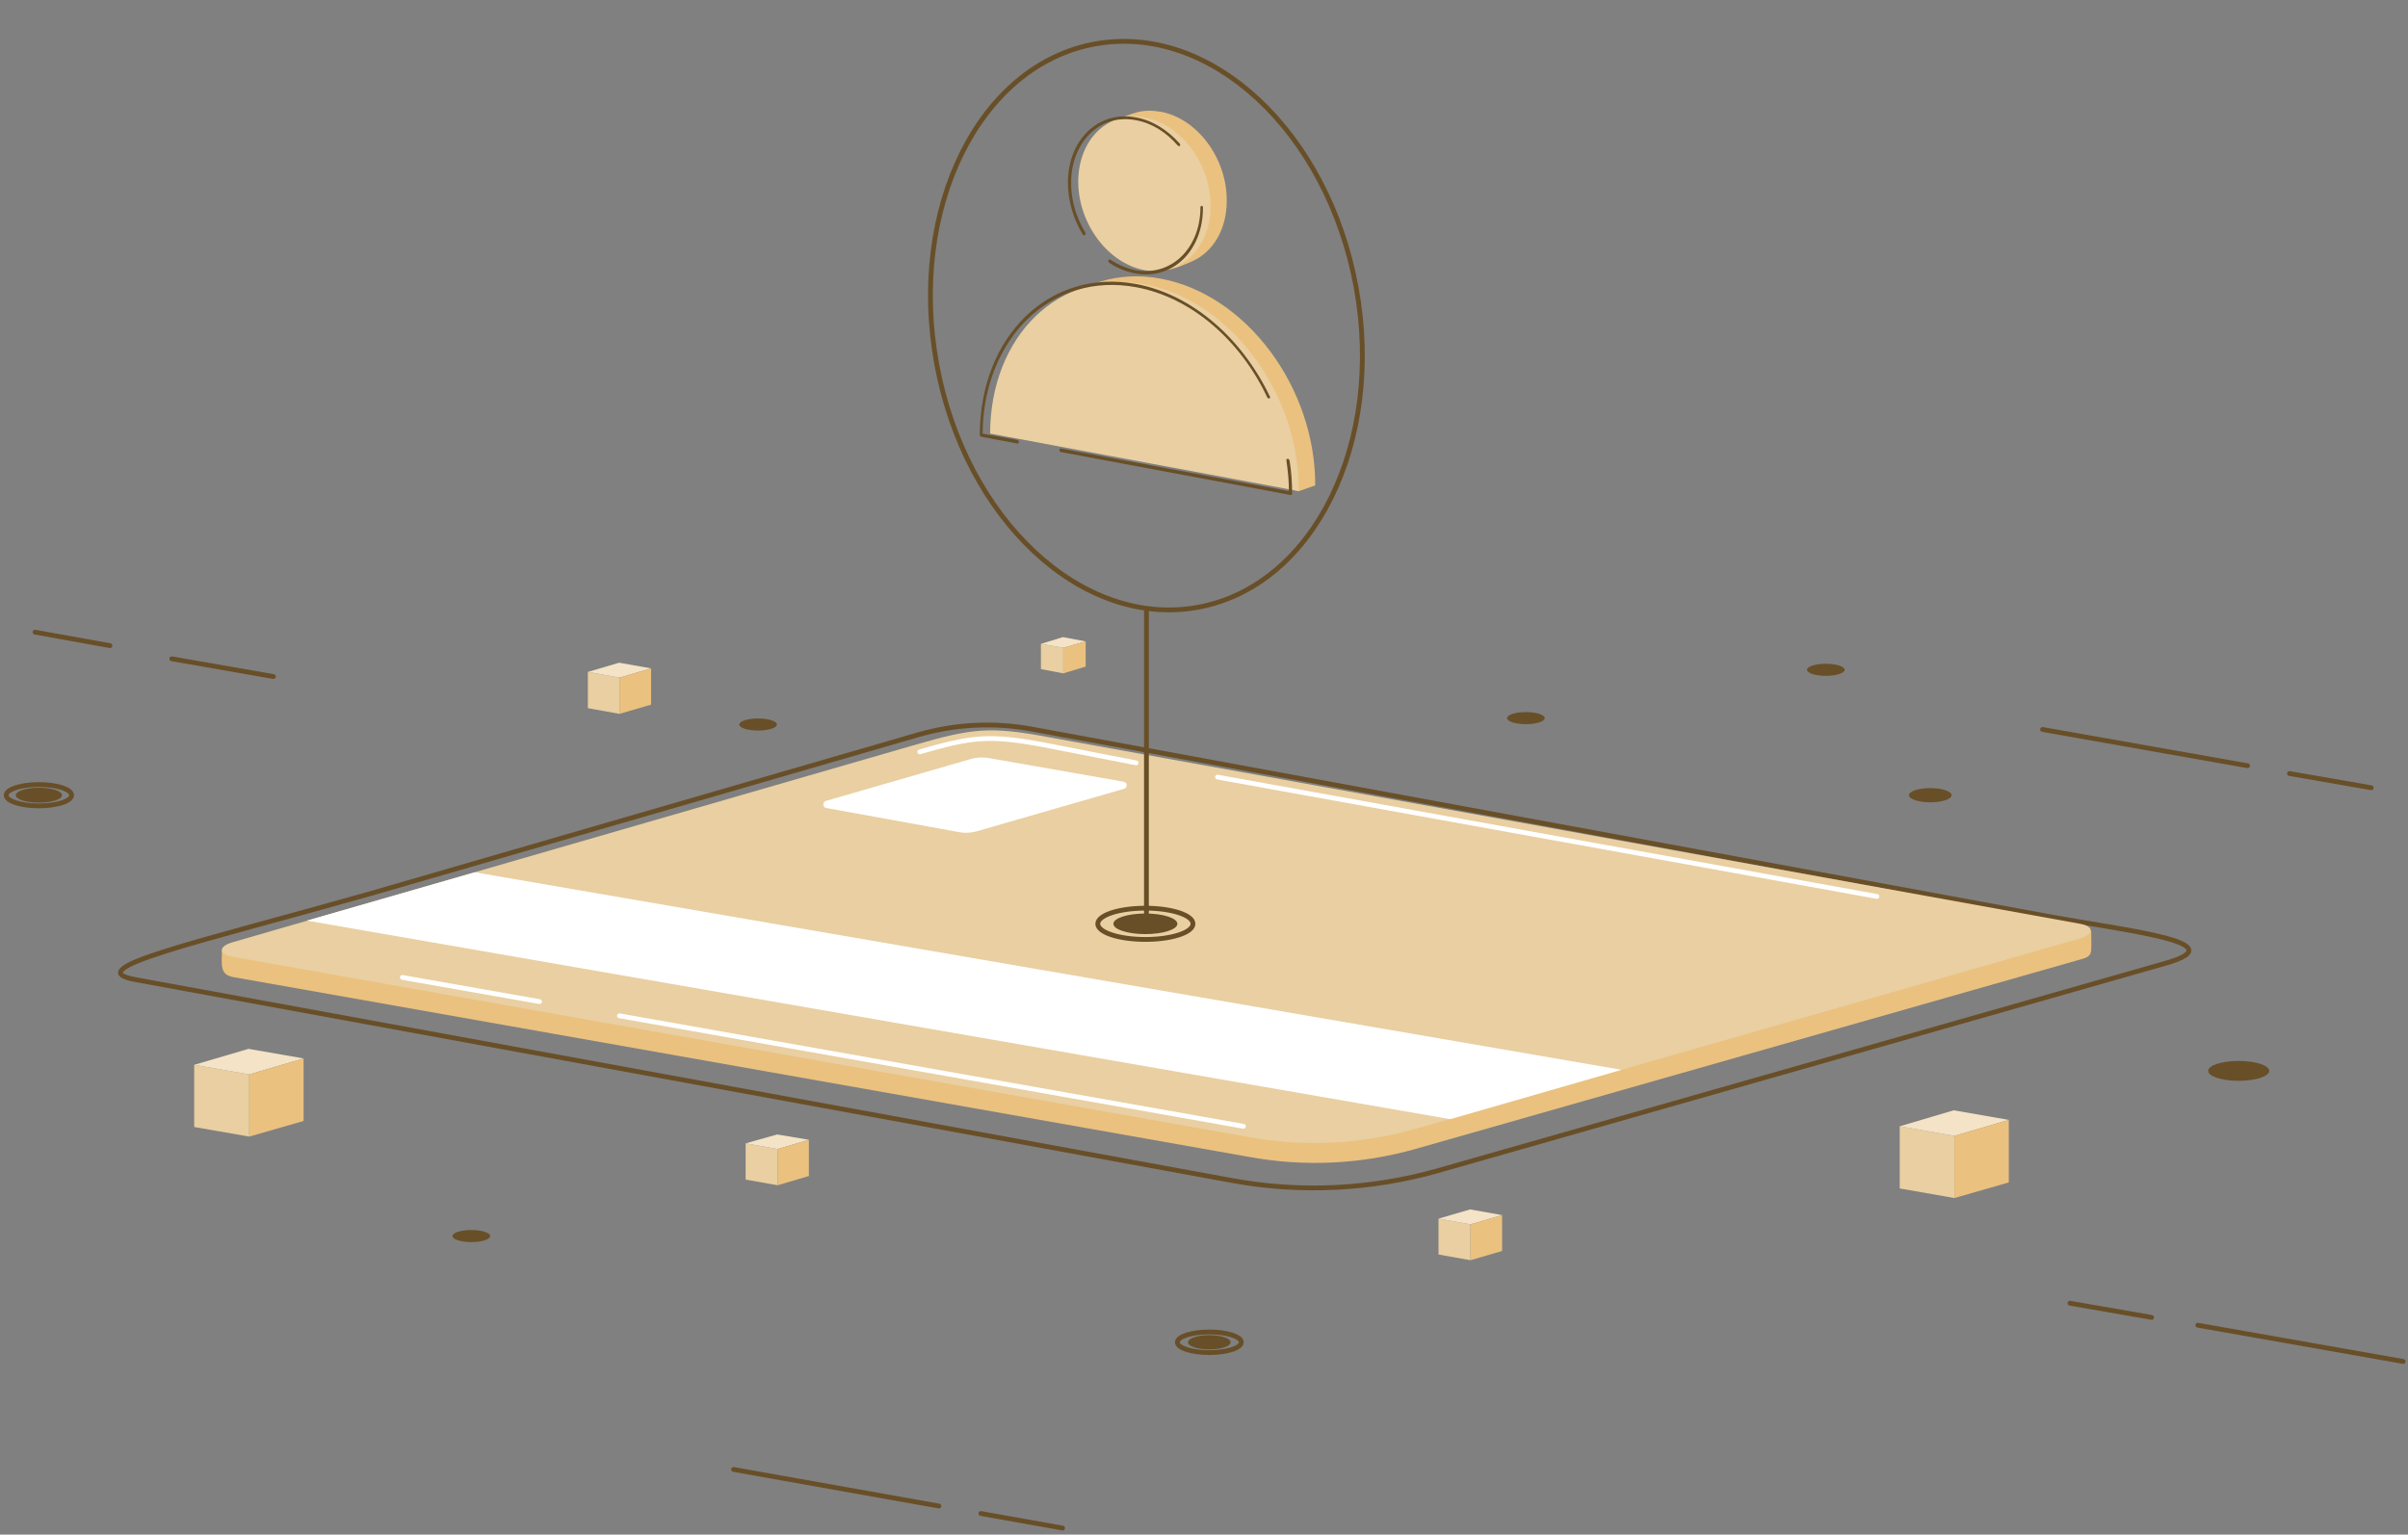 <svg xmlns="http://www.w3.org/2000/svg" width="502" height="320" viewBox="0 0 502 320">
    <rect x="0" y="0" width="502" height="320" fill="#808080" stroke="none"/>
    <g fill="none" fill-rule="evenodd" transform="translate(1 1)">
        <path stroke="#684F28" stroke-linecap="round" stroke-linejoin="round" d="M6.296 130.815L21.926 133.63M34.815 136.37L56 140.074M424.815 151.111L467.556 158.667M476.296 160.296L493.333 163.259M151.926 305.407L194.741 313.037M203.481 314.593L220.519 317.63M457.185 275.333L500 282.889M430.519 270.741L447.556 273.704"/>
        <path stroke="#684F28" d="M76.222 185.333l114.148-33.11c7.704-2.223 15.852-2.667 23.778-1.186l210.593 38.815c16.963 3.185 41.259 5.63 25.481 10.074L298.741 243.11c-13.852 3.926-28.519 4.667-42.741 2.074L27.185 203.26c-12.074-2.222 12.963-7.703 49.037-17.926z"/>
        <path fill="#EAC17F" fill-rule="nonzero" d="M45.26 197.185l389.703-4.074c0 4.815.444 5.185-2.148 5.926l-138.519 39.482c-11.407 3.259-23.333 3.851-34.963 1.703L47.63 202.741c-2.89-.519-2.37-2.593-2.37-5.556z"/>
        <path fill="#E9CFA1" fill-rule="nonzero" d="M47.481 195.481l142.593-41.259c11.556-3.333 15.407-3.778 27.26-1.555l215.333 38.963c3.11.592 2.814 2.296-.223 3.11l-138.296 39.63c-11.407 3.26-23.333 3.852-34.963 1.704L47.555 198.52c-3.11-.519-3.036-2.223-.074-3.038z"/>
        <path stroke="#FFF" stroke-linecap="round" stroke-linejoin="round" d="M190.74 155.778c10.964-3.185 14.593-3.556 25.779-1.482l19.333 3.778M111.481 207.852L82.889 202.815M258.222 233.852L128.148 210.815M252.815 161.037L390.296 185.926"/>
        <path fill="#FFF" fill-rule="nonzero" d="M98 180.889L337.037 222.074 301.333 232.37 62.963 190.963zM204.963 157.037L233.259 162c.815.148.815 1.26.074 1.481l-30.814 8.89c-1.186.296-2.37.37-3.556.148l-27.704-5.038c-.815-.148-.815-1.259-.074-1.481l30.222-8.74c1.186-.371 2.37-.371 3.556-.223z"/>
        <ellipse cx="157.037" cy="150.074" fill="#684F28" fill-rule="nonzero" rx="3.926" ry="1.259"/>
        <ellipse cx="97.259" cy="256.741" fill="#684F28" fill-rule="nonzero" rx="3.926" ry="1.259"/>
        <ellipse cx="317.111" cy="148.741" fill="#684F28" fill-rule="nonzero" rx="3.926" ry="1.259"/>
        <ellipse cx="379.63" cy="138.667" fill="#684F28" fill-rule="nonzero" rx="3.926" ry="1.259"/>
        <ellipse cx="7.111" cy="164.815" fill="#684F28" fill-rule="nonzero" rx="4.815" ry="1.556"/>
        <ellipse cx="7.111" cy="164.815" stroke="#684F28" stroke-linecap="round" stroke-linejoin="round" rx="6.815" ry="2.222"/>
        <ellipse cx="465.704" cy="222.296" fill="#684F28" fill-rule="nonzero" rx="6.37" ry="2.074"/>
        <ellipse cx="251.111" cy="278.889" fill="#684F28" fill-rule="nonzero" rx="4.444" ry="1.481"/>
        <ellipse cx="251.111" cy="278.889" stroke="#684F28" stroke-linecap="round" stroke-linejoin="round" rx="6.667" ry="2.148"/>
        <ellipse cx="237.778" cy="191.63" fill="#684F28" fill-rule="nonzero" rx="6.667" ry="2.148"/>
        <ellipse cx="237.778" cy="191.63" stroke="#684F28" stroke-linecap="round" stroke-linejoin="round" rx="9.926" ry="3.259"/>
        <ellipse cx="401.407" cy="164.815" fill="#684F28" fill-rule="nonzero" rx="4.444" ry="1.481"/>
        <g fill-rule="nonzero">
            <path fill="#E9CFA1" d="M7.037 10.667L0.37 9.481 0.37 2 7.037 3.185z" transform="translate(298.519 251.111)"/>
            <path fill="#F4E3C6" d="M13.63 1.259L6.963 0.074 0.37 2 7.037 3.185z" transform="translate(298.519 251.111)"/>
            <path fill="#EAC17F" d="M7.037 10.667L13.63 8.741 13.63 1.259 7.037 3.185z" transform="translate(298.519 251.111)"/>
        </g>
        <g fill-rule="nonzero">
            <path fill="#E9CFA1" d="M7.037 10.593L0.37 9.407 0.37 1.852 7.037 3.037z" transform="translate(154.074 235.556)"/>
            <path fill="#F4E3C6" d="M13.556 1.111L6.963 0 0.37 1.852 7.037 3.037z" transform="translate(154.074 235.556)"/>
            <path fill="#EAC17F" d="M7.037 10.593L13.556 8.667 13.556 1.111 7.037 3.037z" transform="translate(154.074 235.556)"/>
        </g>
        <g fill-rule="nonzero">
            <path fill="#E9CFA1" d="M6.667 10.815L0.074 9.63 0.074 2.074 6.667 3.259z" transform="translate(121.481 137.037)"/>
            <path fill="#F4E3C6" d="M13.259 1.333L6.593 0.148 0.074 2.074 6.667 3.259z" transform="translate(121.481 137.037)"/>
            <path fill="#EAC17F" d="M6.667 10.815L13.259 8.889 13.259 1.333 6.667 3.259z" transform="translate(121.481 137.037)"/>
        </g>
        <g fill-rule="nonzero">
            <path fill="#E9CFA1" d="M5.111 7.556L0.444 6.667 0.444 1.407 5.111 2.222z" transform="translate(215.556 131.852)"/>
            <path fill="#F4E3C6" d="M9.778 0.889L5.037 0 0.444 1.407 5.111 2.222z" transform="translate(215.556 131.852)"/>
            <path fill="#EAC17F" d="M5.111 7.556L9.778 6.148 9.778 0.889 5.111 2.222z" transform="translate(215.556 131.852)"/>
        </g>
        <g fill-rule="nonzero">
            <path fill="#E9CFA1" d="M11.704 18.963L0.222 16.963 0.222 4 11.704 6z" transform="translate(39.26 217.037)"/>
            <path fill="#F4E3C6" d="M23.037 2.667L11.556 0.667 0.222 4 11.704 6z" transform="translate(39.26 217.037)"/>
            <path fill="#EAC17F" d="M11.704 18.963L23.037 15.704 23.037 2.667 11.704 6z" transform="translate(39.26 217.037)"/>
        </g>
        <g fill-rule="nonzero">
            <path fill="#E9CFA1" d="M11.63 18.444L0.222 16.444 0.222 3.481 11.63 5.481z" transform="translate(394.815 230.37)"/>
            <path fill="#F4E3C6" d="M22.963 2.148L11.481 0.148 0.222 3.481 11.63 5.481z" transform="translate(394.815 230.37)"/>
            <path fill="#EAC17F" d="M11.63 18.444L22.963 15.185 22.963 2.148 11.63 5.481z" transform="translate(394.815 230.37)"/>
        </g>
        <g fill-rule="nonzero">
            <g fill="#EAC17F">
                <path d="M32.815.815c-1.778-.296-3.482-.296-5.037.148-.815.222-4.297 1.407-4.963 1.778-3.926 2.074-3.852 5.703-3.852 11.481 0 8.815 6.148 17.037 13.778 18.519 1.555.296.074.889.889 1.037h.444c1.407 0 4.815-1.556 5.333-1.778 4.297-1.926 7.186-6.593 7.186-12.593.074-8.888-6.149-17.185-13.778-18.592M32.889 35.63C15.11 32.296.667 46.296.593 66.74L61.63 79.927l3.408-1.185c.073-20.445-14.371-39.778-32.15-43.111" transform="translate(202.963 21.481) translate(5.185)"/>
            </g>
            <g fill="#E9CFA1">
                <path d="M32.444.519C24.814-.89 18.667 5.037 18.593 13.852c0 8.815 6.148 17.037 13.777 18.518 7.63 1.408 13.778-4.592 13.852-13.333 0-8.815-6.148-17.111-13.778-18.518M32.519 35.333C14.74 32 .296 45.926.222 66.444l64.371 12C64.667 58 50.296 38.667 32.52 35.334" transform="translate(202.963 21.481) translate(2.222 1.481)"/>
            </g>
            <g fill="#684F28">
                <path d="M46.593 18.963c-.149 0-.297.074-.297.296 0 4.297-1.555 7.926-4 10.297-2.444 2.37-5.852 3.481-9.555 2.814-1.852-.37-3.556-1.11-5.185-2.148-.075 0-.075-.074-.149-.074-.148 0-.222.074-.296.148-.074.148 0 .37.148.519 1.63 1.11 3.482 1.852 5.408 2.222 7.777 1.482 14.148-4.667 14.148-13.63.074-.222-.074-.37-.222-.444M32.815.519c-7.778-1.482-14.148 4.666-14.148 13.63 0 3.851 1.185 7.629 3.11 10.814.075.074.149.148.223.148.074 0 .148 0 .222-.074.148-.074.148-.296.074-.518-1.852-3.038-2.963-6.593-2.963-10.37 0-4.297 1.556-7.927 4-10.297 2.445-2.37 5.852-3.482 9.556-2.74 3.333.592 6.37 2.592 8.667 5.258.074.074.148.074.222.149.074 0 .148 0 .222-.075.148-.148.074-.37-.074-.518-2.445-2.74-5.63-4.815-9.111-5.407M32.889 35.26C14.963 31.925.37 46 .296 66.666c0 .074 0 .222.074.296.074.074.149.148.223.148l7.555 1.408c.148 0 .296-.075.296-.297 0-.222-.148-.37-.296-.444l-7.26-1.334c.075-10 3.705-18.37 9.408-23.925 5.778-5.556 13.778-8.223 22.593-6.593 11.63 2.148 21.778 11.185 27.333 22.963.074.148.148.222.297.222h.148c.148-.074.222-.296.074-.444-5.704-11.926-16-21.186-27.852-23.408M64.519 71.704s-.075 0 0 0c-.223 0-.37.148-.297.37.297 2.074.519 4.222.519 6.37l-47.556-8.888c-.148 0-.296.074-.296.296 0 .222.148.37.296.444l47.926 8.963c.074 0 .148 0 .222-.074.074-.074.074-.148.074-.222 0-2.296-.148-4.593-.518-6.815-.074-.296-.222-.444-.37-.444" transform="translate(202.963 21.481) translate(0 1.481)"/>
            </g>
        </g>
        <ellipse cx="237.993" cy="66.898" stroke="#684F28" rx="44.444" ry="59.704" transform="rotate(-10.358 237.993 66.898)"/>
        <path stroke="#684F28" stroke-linecap="round" stroke-linejoin="round" d="M238 192L238 126.444"/>
    </g>
</svg>
